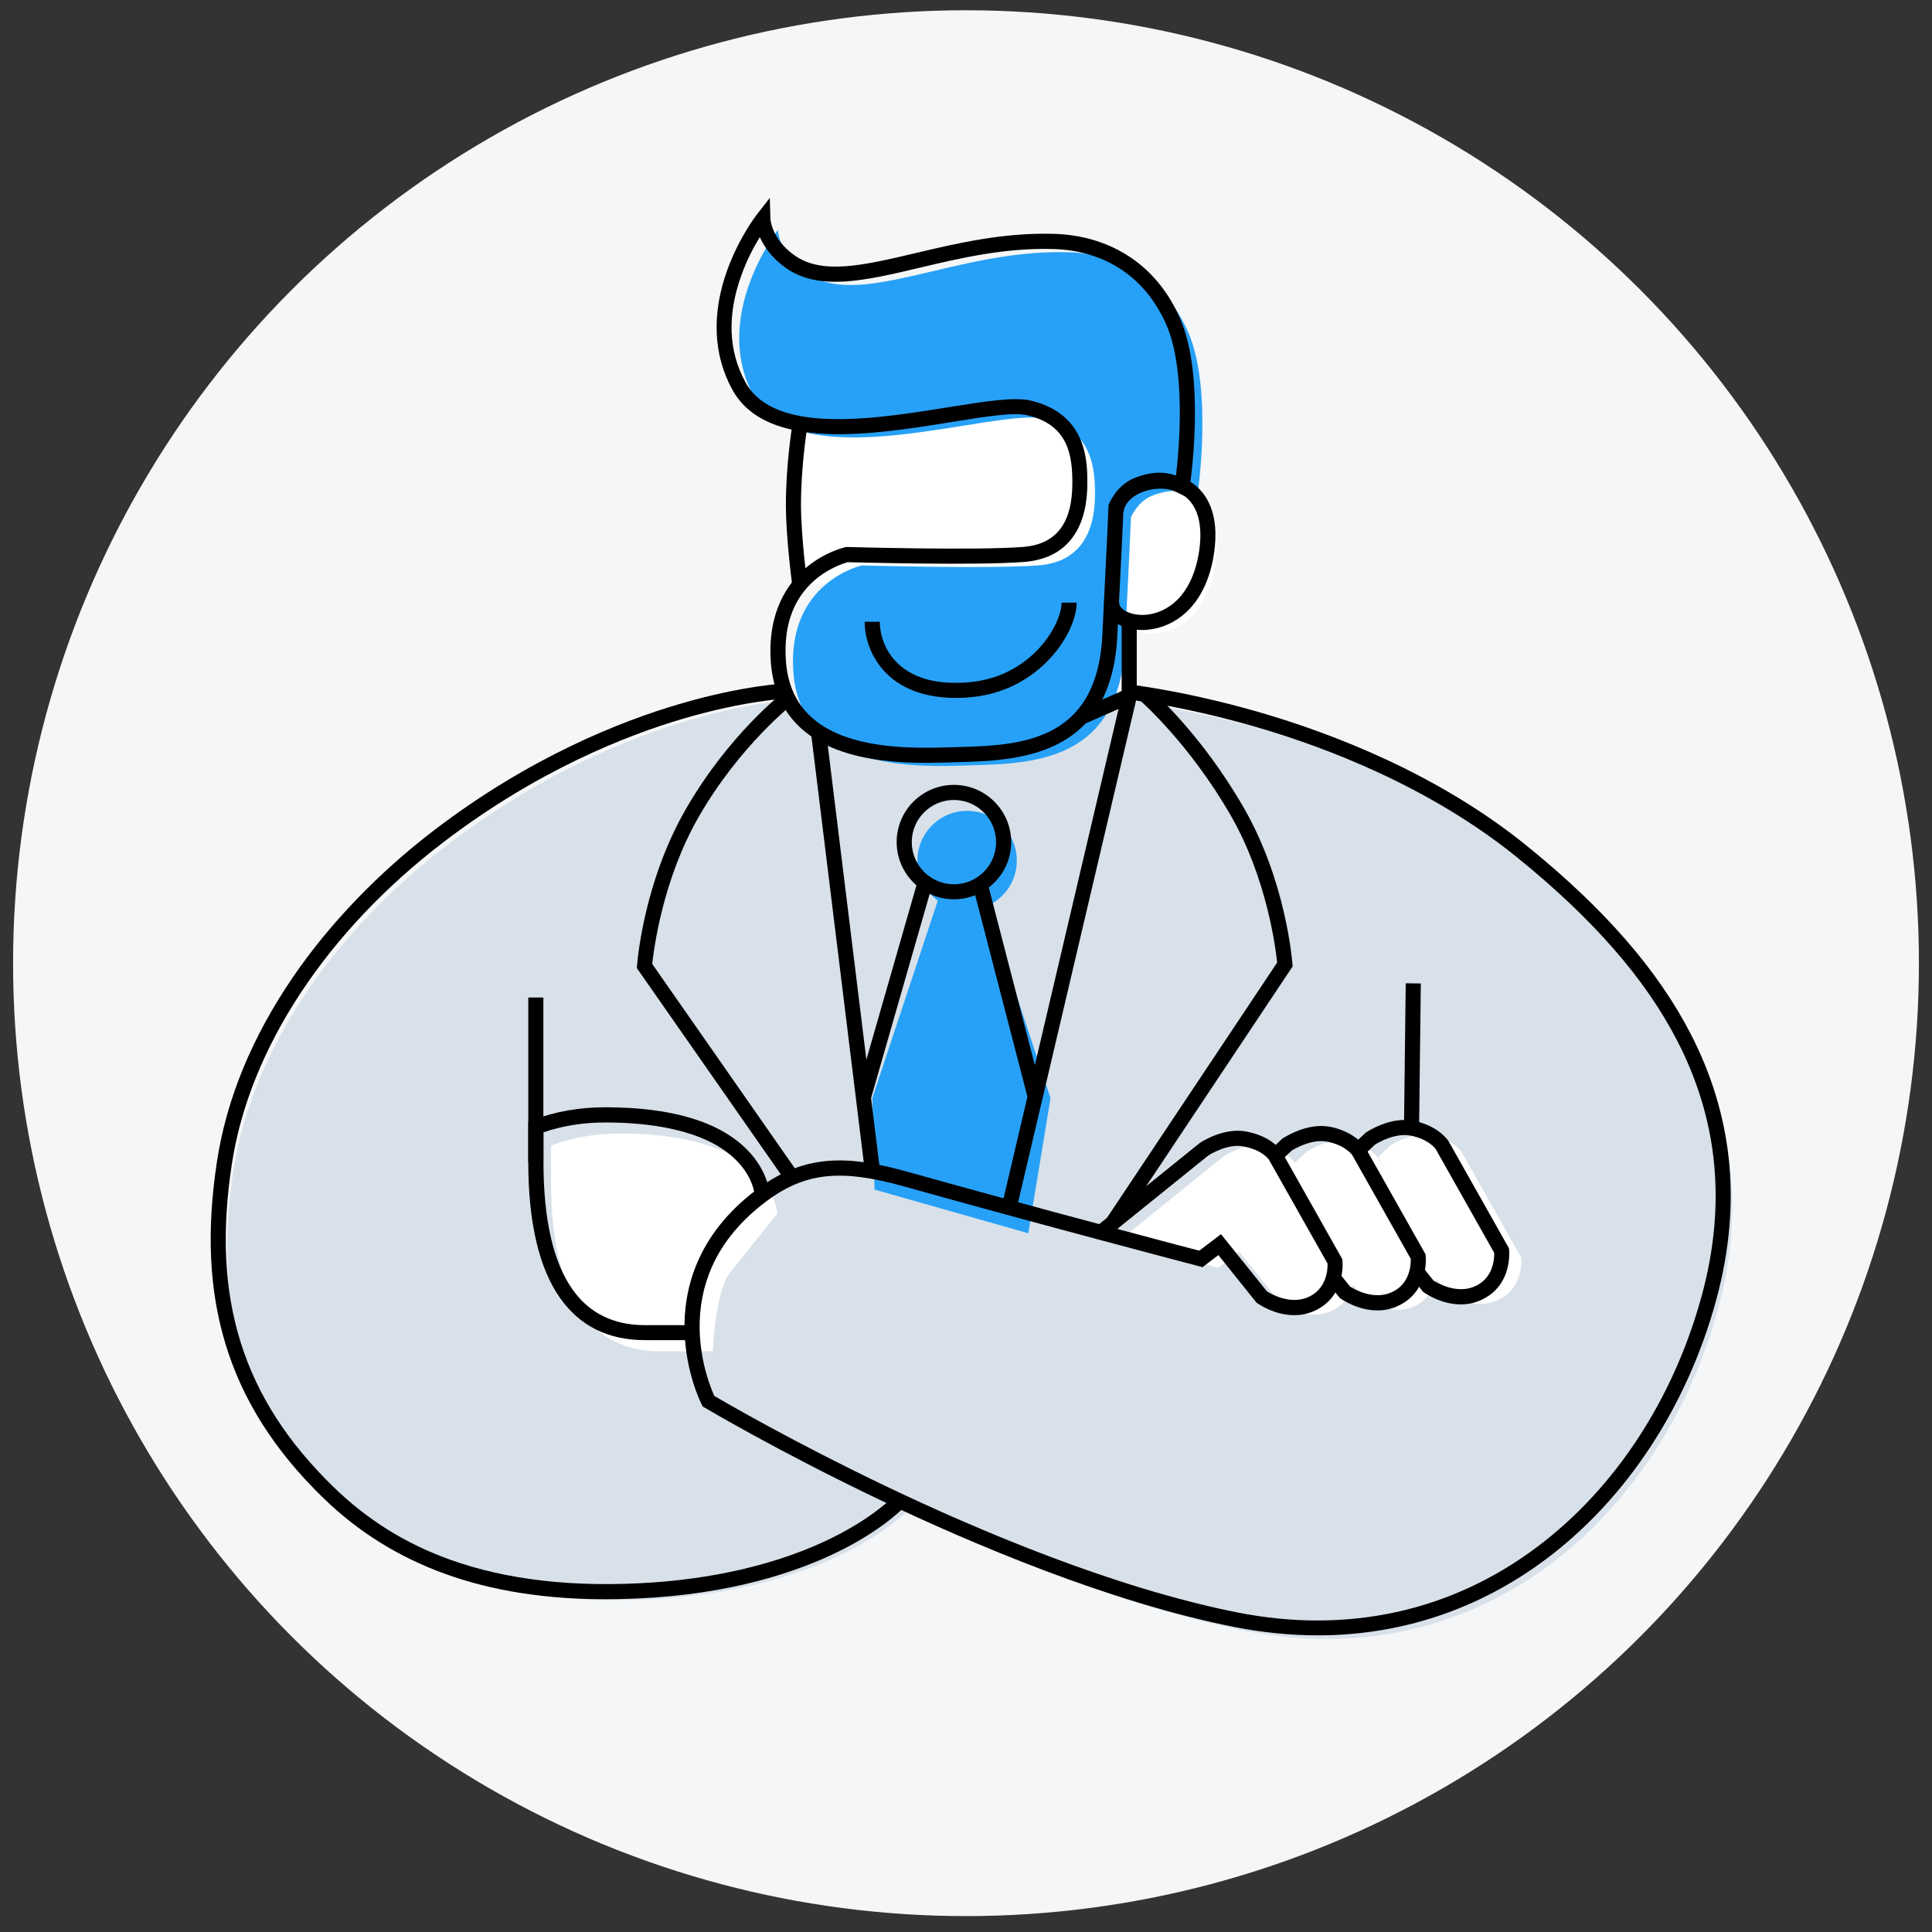 <?xml version="1.0" encoding="UTF-8"?> <svg xmlns="http://www.w3.org/2000/svg" xmlns:xlink="http://www.w3.org/1999/xlink" version="1.1" x="0px" y="0px" viewBox="0 0 1920 1920" style="enable-background:new 0 0 1920 1920;" xml:space="preserve"><rect x="0" y="0" width="1920" height="1920" fill="#333333" stroke="none"/> <style type="text/css"> .st0{display:none;} .st1{display:inline;} .st2{fill:#A3A3A3;} .st3{fill:#F4F6F7;} .st4{display:inline;fill:#27A1F6;} .st5{display:inline;fill:#D8E1E9;} .st6{display:inline;fill:#FFFFFF;} .st7{display:inline;fill:#26A2F2;} .st8{display:inline;fill:none;stroke:#000000;stroke-width:15;stroke-miterlimit:10;} .st9{display:inline;fill:none;stroke:#000000;stroke-width:15;stroke-linejoin:bevel;stroke-miterlimit:10;} .st10{display:inline;fill:#17A5FF;} .st11{fill:#D8E1E9;} .st12{fill:#FFFFFF;} .st13{fill:#27A1F7;} .st14{fill:#1EA3FF;} </style> <g id="Layer_1" class="st0"> <g class="st1"> <rect x="0.5" y="0.5" class="st2" width="1919" height="1919"></rect> <path d="M1919,1v1918H1V1H1919 M1920,0H0v1920h1920V0L1920,0z"></path> </g> <image style="display:inline;overflow:visible;opacity:0.32;" width="2048" height="2048" transform="matrix(0.938 0 0 0.938 0 0)"> </image> <image style="overflow:visible;opacity:0.31;" width="2048" height="2048" transform="matrix(0.938 0 0 0.938 0 0)"> </image> <image style="overflow:visible;opacity:0.34;" width="2048" height="2048" transform="matrix(0.938 0 0 0.938 0 0)"> </image> </g> <g id="Layer_6"> <g> <circle class="st3" cx="960" cy="957.2" r="947"></circle> </g> </g> <g id="Layer_4" class="st0"> <path class="st4" d="M395.8,914.1c0,0-140.7-159.5-15.9-298.9s301.5-118.7,301.5-118.7s27.2,40.6,42,44.6 c13.4,3.7,53.3-15.4,53.3-15.4s7.1-5.3,39.9,50.6c-25.6,63.1-9.1,118.3-187.8,176.8C547.6,779.7,395.8,914.1,395.8,914.1z"></path> <path class="st5" d="M1194.2,719c31.6,18.5,93.8,83.9,136.3,157.7s53.8,247.8,53.8,247.8s-0.6,63.5,16.8,60.2 c17.3-3.3,15.3-51,15.3-51l-5.2-176.1c0,0,14.2-35.2,136.6-44.1s129.9,62.4,129.9,62.4c0,90.5,0,249.2-19.5,335 c-26.7,117.4-116,209.2-214.5,209.2c-109.1,0-152.6-62.2-152.6-62.2s-146.7,121-223,142.8c-17.2,4.9-38.8,14.2-121.9,27.2 s-247.3,7.4-247.3,7.4s-31.6,35.2-135.4,35.2c-40.4,0-215.7-41.9-279.2-247.6c-59.8-193.4,12.4-367.3,87.6-485.5 C538,676,805.5,647.1,805.5,647.1s36.2-4.1,100.7-5.1C1069,639.4,1162.7,700.5,1194.2,719z"></path> <path class="st6" d="M565.1,1357.1c0,0-39.4,10.1-51.8-33c-12-41.6,29.1-51.8,29.1-51.8l69.8-20.3c0,0,53.3-12.7,64.7,26.3 c13.2,45.3-39.4,57.7-39.4,57.7L565.1,1357.1z"></path> <path class="st6" d="M593.4,1444.4c0,0-43.4,11.2-55.8-31.8c-12-41.6,33.3-53.1,33.3-53.1l77-22.4c0,0,60.4-17.6,71.8,21.4 c13.2,45.3-46.4,62.7-46.4,62.7L593.4,1444.4z"></path> <path class="st6" d="M634.8,1527.9c0,0-39.4,10.1-51.8-33c-12-41.6,29.1-51.8,29.1-51.8l69.8-20.3c0,0,56.9-16.4,68.3,22.6 c13.2,45.3-43,61.5-43,61.5L634.8,1527.9z"></path> <path class="st7" d="M706,422.1c0,0-57-90.5,2.6-169.9c36.2-48.2,99.1-76.1,152.9-78.7s73.2-0.1,73.2-0.1s101.1-0.9,142.9,54.6 c42.6,56.6,44.8,151.7,44.8,151.7s-43.9,4.7-66.1-9.3c-41.4-25.9-48.8-101.2-48.8-101.2s-4.9,64.8-91.4,121.1 c-82.4,53.6-150,43.7-150,43.7"></path> <polygon class="st6" points="663.3,1021.4 556.2,1043.2 615.3,1252.9 696.9,1258.4 "></polygon> <polyline class="st6" points="1062,963.9 1056.2,941.2 1002.2,952.3 "></polyline> <polyline class="st6" points="688.9,1514.1 753,1741.4 1226.2,1608.3 1213.2,1557.2 "></polyline> <path class="st6" d="M710.6,1502.1c0,0,7.5,26.8,44.3,88.3c27,45.2,74.6,87.3,74.6,87.3s79.6-5.3,229.1-62.6 c150.4-57.7,196.3-81.7,196.3-81.7s-71.5-54.8-121.5-215.6c-35.3-113.5-62.7-355.1-62.7-355.1l-75.5,14.7l-376.7,78.7 c0,0,14.7,149.4,35.4,253.2C671.1,1395.7,710.6,1502.1,710.6,1502.1z"></path> <path class="st6" d="M1566.2,785.7l47.3-148.4c0,0,12.4-43.9,54.5-33.2c40.5,10.3,29,52.8,29,52.8l-40.3,162.5l55.1-140.4 c0,0,11.6-33,42.3-25.2c36.8,9.2,23.3,51.4,23.3,51.4s-12.8,100.7-66.9,222.3c-40.2,90.4-87.9,104.8-181.5,104.8 c-91.9,0-142-82.6-175.4-204.6c-22.2-81,2-109.9,31.4-105.6"></path> <path class="st6" d="M1440.1,777.3c0,0-0.2,78.3,49.5,63.7c21.4-6.3,12.2-62.8-10.2-79.3c-5.5-4-11.8-5.7-18.6-3.6 c-22.8,7-35.6,74.8-79.8,30.8c-36.2-36.1,31.5-110.9,72.2-122.3c81.9-23,127,75,127,75s35.9,52.9,0,72.7"></path> <path class="st8" d="M833.9,474.9c0,25.5,32.8,80.7,98.7,86.6c75.7,6.7,96.9-39.8,96.9-67.6"></path> <path class="st9" d="M1083.1,369.2c0,0,10.2,38.2,10.2,114.1c0,81.4-71.8,123.4-153.5,123.4c-169.8,0-182-152.5-182-152.5"></path> <path class="st8" d="M776.5,517.1c5.6,28.3-74.3,53.7-101.5-33c-28.8-91.7,80-92.8,82.7-53.3"></path> <path class="st8" d="M695.8,411.6c0,0-57-90.5,2.6-169.9c36.2-48.2,99.1-76.1,152.9-78.7c53.8-2.6,73.2-0.1,73.2-0.1 s101.1-0.9,142.9,54.6c42.6,56.6,44.8,151.7,44.8,151.7s-43.9,4.7-66.1-9.3c-41.4-25.9-48.8-101.2-48.8-101.2s-4.9,64.8-91.4,121.1 c-82.4,53.6-150,43.7-150,43.7"></path> <polyline class="st9" points="811.3,562.2 950.3,927.3 1015.4,597.8 "></polyline> <polyline class="st8" points="897.7,789.2 734.6,840.7 816.7,576.3 "></polyline> <polyline class="st8" points="979.1,785.4 1142.2,831.4 1019.7,591.2 "></polyline> <path class="st8" d="M791,639.4c0,0-267.5,28.9-433.6,290.2c-75.2,118.2-147.4,292.1-87.6,485.5 c63.6,205.7,238.8,247.6,279.2,247.6c103.7,0,135.4-35.2,135.4-35.2"></path> <path class="st8" d="M373.1,905.7c0,0-140.7-159.5-15.9-298.9S675,484.1,675,484.1"></path> <path class="st8" d="M1046.9,650.5c0,0,169.5,46.1,242.3,167.8c77.1,128.7,80.9,251.8,80.9,323.9c0,44.1,31.9,35.5,31.9,0 c0-54.7-5.3-192.3-5.3-192.3"></path> <path class="st8" d="M1663.2,965.4c0,90.5,0,249.2-19.5,335c-26.7,117.4-116,209.2-214.5,209.2c-109.1,0-143.9-56.9-143.9-56.9"></path> <path class="st8" d="M1223.6,1025c0,0,48.8,147.8,35.9,202.4c-12.9,54.5-99,86.1-99,86.1"></path> <line class="st8" x1="1222.7" y1="1373.2" x2="1226.2" y2="1275.5"></line> <path class="st8" d="M1550.8,769.7l47.3-148.4c0,0,12.4-43.9,54.5-33.2c40.5,10.3,29,52.8,29,52.8l-40.3,162.5l55.1-140.4 c0,0,11.6-33,42.3-25.2c36.8,9.2,23.3,51.4,23.3,51.4s-12.8,100.7-66.9,222.3c-40.2,90.4-87.9,104.8-181.5,104.8 c-91.9,0-142-82.6-175.4-204.6c-22.2-81,2-109.9,31.4-105.6"></path> <path class="st8" d="M1564.8,725.5c0,0-45.1-98-127-75c-40.7,11.5-108.4,86.3-72.2,122.3c44.1,44,56.9-23.9,79.8-30.8 c34.6-10.6,55.4,75,28.8,82.9c-49.7,14.6-49.5-63.7-49.5-63.7"></path> <path class="st8" d="M550.8,1351.2c0,0-39.4,10.1-51.8-33c-12-41.6,29.1-51.8,29.1-51.8l69.8-20.3c0,0,53.3-12.7,64.7,26.3 c13.2,45.3-39.4,57.7-39.4,57.7L550.8,1351.2z"></path> <path class="st8" d="M579.1,1438.4c0,0-43.4,11.2-55.8-31.8c-12-41.6,33.3-53.1,33.3-53.1l77-22.4c0,0,60.4-17.6,71.8,21.4 c13.2,45.3-46.4,62.7-46.4,62.7L579.1,1438.4z"></path> <path class="st8" d="M620.5,1522c0,0-39.4,10.1-51.8-33c-12-41.6,29.1-51.8,29.1-51.8l69.8-20.3c0,0,56.9-16.4,68.3,22.6 c13.2,45.3-43,61.5-43,61.5L620.5,1522z"></path> <polygon class="st8" points="664.7,991.4 673.8,1094.3 1016.9,1025 979.1,927.3 "></polygon> <path class="st8" d="M997.3,967.1l75.5-14.7c0,0,27.4,241.5,62.7,355.1c50,160.8,121.5,215.6,121.5,215.6s-45.9,24-196.3,81.7 c-149.4,57.3-229.1,62.6-229.1,62.6s-47.6-42.1-74.6-87.3c-36.8-61.5-44.3-88.3-44.3-88.3"></path> <path class="st8" d="M669.1,1035.7l-68.6,15c0,0,2.9,59.3,11,105.7c10.7,61.7,20.8,89.2,20.8,89.2"></path> <polyline class="st8" points="669.1,1009.6 541,1035.7 600.2,1245.4 "></polyline> <path class="st8" d="M669.1,1009.6"></path> <path class="st8" d="M987,944.7"></path> <polyline class="st8" points="1046.9,956.3 1041.1,933.7 987,944.7 "></polyline> <path class="st8" d="M1046.9,956.3"></path> <path class="st8" d="M1198,1549.7"></path> <polyline class="st8" points="673.8,1506.5 737.9,1733.9 1211,1600.7 1198,1549.7 "></polyline> <path class="st8" d="M673.8,1506.5"></path> <path class="st8" d="M600.2,1245.4"></path> <path class="st10" d="M844,1461.1l112.4,101.7l112-281.3c0,0,6.3-29.3-20.1-38.4c-35.9-12.4-45.8,19.2-45.8,19.2L932.6,1461 l-48.9-49.5c0,0-21.7-21.7-40.3,4.6C822.9,1444.7,844,1461.1,844,1461.1z"></path> <line class="st8" x1="718.1" y1="1219.4" x2="936.7" y2="1177"></line> <path class="st8" d="M961.7,1140.6"></path> <path class="st8" d="M712.7,1197.6"></path> <path class="st8" d="M1016.9,1078.8"></path> <path class="st8" d="M702.1,1140.6"></path> <line class="st8" x1="707.3" y1="1156.2" x2="1019.1" y2="1095.6"></line> </g> <g id="Layer_8"> <g> <path class="st11" d="M794.2,703.2c0,0-53.7,41.1-96.2,115c-41.4,72-47.3,151.9-47.3,151.9L797.3,1180c0,0,16.1-11,37.9-10.6 s45.4,2.9,45.4,2.9L822,735.8L794.2,703.2z"></path> </g> <g> <path class="st11" d="M1147.8,700.2c0,0,49.4,42.5,91.9,116.4c41.4,72,47.3,151.9,47.3,151.9l-142.2,203.8l-41.9,53.3l-92.9-25.9 l121.1-505L1147.8,700.2z"></path> </g> <g> <path class="st11" d="M791.4,695.2c0,0-164.6,5.6-346.1,144c-106.2,81-193.7,196.8-213.3,324.3c-20.2,131.1,7.4,234.8,103,327.9 c57,55.5,150.4,109.2,323.7,97.1c175.3-12.3,244.4-88.5,244.4-88.5"></path> </g> <g> <path class="st11" d="M1206.4,1263.1c0,0-165.8-43.5-296.1-80c-60.5-17-100.4-17-144,15.5c-114.3,85.2-53.1,204.9-53.1,204.9 s284.8,169.7,523.9,217.1s415.1-118,470.2-319.5c55-201.1-58.3-340.7-185.9-443.9c-168.8-136.6-397.2-159.3-397.2-159.3 l-311.4-3.1l9.2,530.9"></path> </g> <g> <rect x="791.7" y="389.3" class="st12" width="301" height="191.6"></rect> </g> <g> <path class="st12" d="M1113.7,608.6c-3.5,28.6,80.9,41.2,94.2-48.8c14-95.1-88.7-78.9-90-39.7"></path> </g> <g> <polygon class="st13" points="955.5,824.1 866.9,1091.3 869.1,1182.2 1021.9,1225.6 1044,1091.3 "></polygon> </g> <g> <path class="st13" d="M773.1,228.5c0,0-67.4,86.2-23.8,165.7c45.5,83.1,240.5,10.9,287.9,21.9c47.4,10.9,51,47.4,51,74.7 c0,27.3-7.3,67.4-56.5,71.1c-49.2,3.6-175.2,0-175.2,0s-74.4,16.3-68.1,105.9c6.3,89.7,102.2,95.2,164.7,93.1 s158.7,2.8,164.7-118.9c6.1-121.6,6.1-127.9,6.1-127.9s6.5-15.3,20-21c21.5-9.1,35.2-4.5,45.9,1c0,0,16.4-107.3-9.4-164.9 c-24.3-54.2-70.2-77.1-118.2-78.5c-113.8-3.5-208.9,58.8-262.8,19.5C773.7,251.5,773.1,228.5,773.1,228.5z"></path> </g> <g> <circle class="st13" cx="961.1" cy="855.2" r="49.4"></circle> </g> <g> <path class="st12" d="M1113.7,1231.8l102.1-82.4c0,0,20.9-14.3,40.9-10.4c22.9,4.4,30.2,16.6,30.2,16.6l59.3,105 c0,0,3.1,29.1-21.8,41.6s-51-6.2-51-6.2l-41.8-52l-21,16"></path> </g> <g> <path class="st12" d="M1286.9,1155.6l11.6-11c0,0,20.9-14.2,40.9-10.4c21.9,4.1,30.2,16.6,30.2,16.6l59.3,105 c0,0,3.1,29.1-21.8,41.6s-51-6.2-51-6.2l-11.5-14.3"></path> </g> <g> <path class="st12" d="M1369.8,1149.6l11.6-11c0,0,20.9-14.2,40.9-10.4c21.9,4.1,30.2,16.6,30.2,16.6l59.3,105 c0,0,3.1,29.1-21.8,41.6c-25,12.5-51-6.2-51-6.2l-11.5-14.3"></path> </g> <g> <path class="st12" d="M723.5,1267.2c-13.8,25.7-15.1,75.7-15.1,75.7h-52.7c-63.3,0-108.1-46.3-108.1-169.5l0-34.9 c19.9-7.5,42.8-12,68.9-12c153.4,0,155.9,79.6,155.9,79.6L723.5,1267.2z"></path> </g> </g> <g id="Layer_7"> <g> <path d="M919.8,758.1c-26.7,0-59.5-2.3-87.7-13c-40.9-15.5-63.1-44.9-66.1-87.5c-3.4-49.4,16.8-77.8,34.3-92.8 c19-16.3,38.9-20.8,39.7-21l0.9-0.2l0.9,0c1.3,0,126.2,3.6,174.4,0c33.3-2.5,49.5-23.3,49.5-63.6c0-12.9-0.8-27.7-7-40.2 c-6.9-14-19.4-22.9-38.2-27.2c-13.3-3.1-42.1,1.5-75.4,6.9C867.7,432,761.6,449,727.7,387.1c-18.9-34.5-20.6-75.6-4.9-118.9 c11.7-32.2,28.7-54.2,29.4-55.1l12.8-16.4l0.6,20.7c0.1,1,1.3,19.9,23.3,35.9c27.7,20.2,68.9,10.5,121.1-1.8 c40.9-9.7,87.2-20.6,137.5-19.1c26.7,0.8,50.9,7.8,71.7,20.6c23.1,14.3,41,35.3,53.1,62.4c26.4,58.9,10.6,164.6,10,169.1 l-1.6,10.3l-9.3-4.7c-9.1-4.6-20.3-8.9-39.5-0.7c-8.5,3.6-13.8,12.7-15.4,15.9c-0.2,5.7-1.2,29.6-6.1,126.5 c-6.1,121.6-99.3,124.1-160.9,125.7c-3.8,0.1-7.5,0.2-11.1,0.3C932.7,757.9,926.4,758.1,919.8,758.1z M842.4,558.7 c-3.6,1-18.6,5.6-32.8,17.9c-21.4,18.6-31,45.5-28.6,80c5.7,81.7,92.3,88.3,157,86.2c3.6-0.1,7.3-0.2,11.2-0.3 c62.8-1.6,141-3.7,146.3-111.4c5.9-117.9,6.1-127.3,6.1-127.7l0-1.5l0.6-1.4c0.3-0.7,7.9-18.1,23.9-24.9c18.2-7.7,31.8-6.7,42.6-3 c3.2-27.3,10.1-106-10.1-151c-20.7-46.2-60.4-72.6-111.6-74.1c-48.3-1.5-93.6,9.2-133.6,18.7c-53.7,12.7-100.1,23.7-133.4-0.6 c-13.6-9.9-20.9-21-24.9-30c-5.6,9.1-12.8,22.4-18.4,38.2c-14.2,39.5-12.8,75.2,4.1,106.1c28.8,52.6,128.8,36.5,201.8,24.8 c36.3-5.8,65-10.4,81.2-6.7c56.8,13.1,56.8,61.4,56.8,82c0,19.5-3.6,35.7-10.8,48.1c-10.5,18.4-28.2,28.6-52.6,30.4 C970.1,562.1,855.4,559,842.4,558.7z"></path> </g> <g> <path d="M1135.1,626.1c-2.6,0-5.1-0.2-7.6-0.5c-19.2-2.6-31.8-14.8-30.1-29.1l14.9,1.8c-0.7,5.6,6.7,11,17.2,12.4 c12.3,1.7,25.3-2.2,35.9-10.5c13.7-10.9,22.8-29.1,26.3-52.6c3.8-26-1.3-44.9-14.7-54.8c-13.7-10-32.9-8.3-44.9-2.4 c-9.4,4.6-15.2,11.6-15.5,18.9l-15-0.5c0.4-12.9,9.4-24.8,23.9-31.9c16.5-8,41.6-10,60.3,3.8c12.7,9.3,26.6,28.9,20.7,69.1 c-2.8,19.1-10.6,45.4-31.8,62.2C1163.1,621.1,1149,626.1,1135.1,626.1z"></path> </g> <g> <path d="M950,693.6c-21.9,0-47.6-4.7-66.9-22.3c-14.9-13.6-23.8-33.6-23.8-53.4h15c0,5.9,1.4,26.3,18.9,42.3 c15.8,14.5,39.3,20.4,69.9,17.8c34.3-3,56.6-19.9,69.3-33.5c15.6-16.8,22.6-35.4,22.6-45.6h15c0,29.6-36.3,87.9-105.6,94 C960,693.4,955.1,693.6,950,693.6z"></path> </g> <g> <path d="M787.4,581.9c-0.3-1.9-6.3-47-6.4-79.7c-0.1-39.5,6.1-78.3,6.4-79.9l14.8,2.4c-0.1,0.4-6.3,39.3-6.2,77.5 c0.1,31.6,6.2,77.2,6.2,77.7L787.4,581.9z"></path> </g> <g> <path d="M1309.5,1625.2c-27.1,0-54.8-2.8-82.9-8.3c-124.2-24.7-260.7-82.6-353.4-126.9c-100.2-47.9-172.2-90.7-172.9-91.1 l-1.9-1.1l-1-1.9c-0.7-1.3-16.1-31.9-17.1-73.7c-1-38.8,10.8-94.7,72.5-140.6c48.1-35.8,91.6-33.3,150.5-16.7 c128.7,36.1,294.3,79.6,296,80l-3.8,14.5c-1.7-0.4-167.3-43.9-296.2-80.1c-32.1-9-55.4-12.2-75.7-10.5 c-21.9,1.8-41.5,9.7-61.8,24.9c-25,18.7-43.3,40.5-54.2,65c-8.7,19.5-12.8,40.8-12.3,63.2c0.8,32.8,11.4,58.4,14.6,65.4 c12.1,7.1,79.4,46.1,169.9,89.4c91.8,43.9,227,101.3,349.7,125.7c109.4,21.7,212.5-0.8,298.1-65.1 c77.3-58,135.3-146.5,163.4-249.1c12.9-47,16.9-93.1,11.9-136.9c-4.5-39.7-16.5-78.9-35.8-116.4 c-31.7-61.9-83.9-121.7-159.5-182.9c-86.2-69.7-188.4-108.9-259-129.4c-76.7-22.4-133.7-28.2-134.3-28.3l1.5-14.9 c0.6,0.1,58.7,6,136.7,28.7c72,21,176.4,60.9,264.6,132.3c77.3,62.5,130.7,123.9,163.4,187.7c20.1,39.1,32.6,80,37.3,121.5 c5.2,45.7,1,93.6-12.3,142.5c-29,105.8-88.9,197.2-168.9,257.2C1469.6,1599.5,1392.2,1625.2,1309.5,1625.2z"></path> </g> <g> <path d="M601.5,1589.3c-118.9,0-211-33.2-280.6-101c-48.3-47-80-97.1-96.9-153c-16.2-53.4-18.9-112.8-8.3-181.5 c9.5-62,34.9-123.4,75.4-182.7c36.5-53.4,85.2-104,140.8-146.4c94.6-72.2,184.7-107.9,243.5-125.1c64-18.8,105.1-20.4,106.8-20.4 l0.5,15l-0.3-7.5l0.3,7.5c-0.4,0-41.4,1.7-103.7,20c-57.5,16.9-145.5,51.9-238,122.5c-116.1,88.6-192.9,205-210.5,319.5 c-20.7,134.2,10.4,233.4,100.8,321.4c33.5,32.6,71.2,56.2,115.5,72.2c56.8,20.5,124.9,28.2,202.4,22.8 c49-3.4,120.7-14.5,184.1-47.6c37.9-19.8,55.1-38.3,55.3-38.5l11.1,10.1c-0.7,0.8-18.6,20.3-58.5,41.3 c-36.4,19.1-99.1,43.3-190.9,49.7C633.6,1588.7,617.3,1589.3,601.5,1589.3z"></path> </g> <g> <path d="M693.3,1331.8h-52.7c-36.1,0-64.3-14-83.9-41.7c-21-29.7-31.7-75.2-31.7-135.3v-40.1l4.9-1.8c22-8.3,46.1-12.5,71.6-12.5 c65.7,0,113.1,14.1,140.8,42c21.6,21.8,22.6,43.9,22.6,44.9l-15,0.5c0-0.7-1-18-19.1-35.6c-31.1-30.4-87.5-36.7-129.3-36.7 c-21.8,0-42.5,3.3-61.4,9.8v29.6c0,56.9,9.7,99.5,28.9,126.6c16.6,23.5,40.7,35.4,71.7,35.4h52.7V1331.8z"></path> </g> <g> <rect x="525" y="991.3" width="15" height="163.5"></rect> </g> <g> <path d="M1286.2,1307c-19.9,0-35.9-11.3-36.8-12l-0.8-0.6l-37.8-47.1l-15.1,11.5l-9.1-11.9l26.8-20.4l45.6,56.8 c4.1,2.6,24.1,14.3,42.5,5.1c17.3-8.6,18-27.5,17.8-32.7l-58.3-103.3c-0.7-1-7-9.6-25.2-13.1c-15.7-3-33,7.7-35.1,9.1l-101.9,82.2 l-9.4-11.7l102.4-82.6l0.2-0.2c1-0.7,23.7-16,46.6-11.6c25.5,4.9,34.3,18.6,35.2,20.2l0.1,0.1l60,106.4l0.2,1.5 c0.2,1.4,3.3,34.5-25.9,49.1C1300.6,1305.6,1293.2,1307,1286.2,1307z"></path> </g> <g> <path d="M1368.9,1302.3c-19.9,0-35.9-11.3-36.8-12l-0.8-0.6l-12.1-15.1l11.7-9.4l10.8,13.4c4.1,2.6,24.1,14.3,42.5,5.1 c17.3-8.6,18-27.4,17.8-32.7l-58.2-103.2c-0.9-1.2-8-10.1-25.2-13.3c-15.2-2.8-31.9,7.1-34.9,8.9l-11.1,10.5l-10.3-10.9l12-11.4 l0.5-0.3c1-0.6,23.7-15.8,46.5-11.6c10.1,1.9,19.2,5.8,26.4,11.3c5.7,4.3,8.3,8.2,8.6,8.6l0.3,0.4l60,106.4l0.2,1.5 c0.2,1.4,3.3,34.5-25.9,49.1C1383.3,1300.9,1375.9,1302.3,1368.9,1302.3z"></path> </g> <g> <path d="M1451.8,1296.3c-19.9,0-35.9-11.3-36.8-12l-0.8-0.6l-12.1-15.1l11.7-9.4l10.8,13.4c4.1,2.6,24.1,14.3,42.5,5.1 c17.3-8.6,18-27.4,17.8-32.7l-58.2-103.2c-0.9-1.2-8-10.1-25.2-13.3c-15.3-2.8-31.9,7.1-34.9,8.9l-11.1,10.5l-10.3-10.9l12-11.4 l0.5-0.3c1-0.6,23.7-15.8,46.5-11.6c10.1,1.9,19.2,5.8,26.4,11.3c5.7,4.3,8.3,8.2,8.6,8.6l0.3,0.4l60,106.4l0.2,1.5 c0.2,1.4,3.3,34.5-25.9,49.1C1466.2,1294.9,1458.8,1296.3,1451.8,1296.3z"></path> </g> <g> <rect x="1331.7" y="1041.8" transform="matrix(1.197987e-02 -1 1 1.197987e-02 337.515 2440.209)" width="143.8" height="15"></rect> </g> <g> <rect x="832.5" y="725.7" transform="matrix(0.993 -0.122 0.122 0.993 -109.192 109.656)" width="15" height="439.8"></rect> </g> <g> <path d="M781,1174.3L632.9,962.1l0.2-2.7c0.2-3.3,6.5-82.4,48.3-155c42.7-74.3,95.9-115.5,98.1-117.2l9.1,11.9l-4.6-6l4.6,6 c-0.5,0.4-53.1,41.2-94.3,112.8c-35.9,62.5-44.6,131.9-46.1,146.1l145,207.8L781,1174.3z"></path> </g> <g> <path d="M1111.9,1219.6l-12.5-8.3l169.8-254.7c-1.4-13.9-10.1-83.6-46.1-146.2c-41.3-71.8-89.8-114-90.3-114.5l9.8-11.4 c2.1,1.8,50.9,44.2,93.5,118.3c41.8,72.7,48,151.7,48.3,155l0.2,2.6L1111.9,1219.6z"></path> </g> <g> <path d="M948,893.7c-31.4,0-56.9-25.5-56.9-56.9S916.6,780,948,780c31.4,0,56.9,25.5,56.9,56.9S979.3,893.7,948,893.7z M948,795 c-23.1,0-41.9,18.8-41.9,41.9s18.8,41.9,41.9,41.9s41.9-18.8,41.9-41.9S971.1,795,948,795z"></path> </g> <g> <rect x="777.1" y="976.1" transform="matrix(0.276 -0.961 0.961 0.276 -301.888 1566.596)" width="222.9" height="15"></rect> </g> <g> <rect x="993.6" y="875.5" transform="matrix(0.968 -0.251 0.251 0.968 -214.841 282.271)" width="15" height="218.8"></rect> </g> <g> <polygon points="1009,1206.7 994.4,1203.3 1114.7,691.4 1114.7,618.5 1129.7,618.5 1129.7,693.2 1129.5,694 "></polygon> </g> <g> <rect x="1071.1" y="695.5" transform="matrix(0.915 -0.403 0.403 0.915 -190.18 501.658)" width="53.3" height="15"></rect> </g> </g> <g id="Layer_10" class="st0"> <g class="st1"> <path class="st14" d="M755.3,662.2c33.2-48.4,124-44.7,232.4-41.7c108.4,3,156.1,43.7,168.4,68.3c9.9,20,10.5,28.7,10.5,28.7 s68.1,15.9,156.3,81.6s125.2,102.6,172.4,158s98,117,129.3,184.7c36,78,56,175.6,51.9,233c-4.1,57.5-68.3,142.5-68.3,142.5 l-875.3-2.3c0,0-24.1,27.6-68,53.4c-33.1,19.5-132.6,55.7-227.4,28.8S267.2,1482,267.2,1342.4s85.8-326.6,185.7-436.7 S724.4,720,731.4,717.5C731.4,717.5,730.6,698.2,755.3,662.2z"></path> </g> <g class="st1"> <g> <path class="st14" d="M755.3,662.2c33.2-48.4,124-44.7,232.4-41.7c108.4,3,156.1,43.7,168.4,68.3c9.9,20,10.5,28.7,10.5,28.7 s68.1,15.9,156.3,81.6s125.2,102.6,172.4,158s98,117,129.3,184.7c36,78,56,175.6,51.9,233c-4.1,57.5-68.3,142.5-68.3,142.5 l-875.3-2.3c0,0-24.1,27.6-68,53.4c-33.1,19.5-132.6,55.7-227.4,28.8S267.2,1482,267.2,1342.4s85.8-326.6,185.7-436.7 S724.4,720,731.4,717.5C731.4,717.5,730.6,698.2,755.3,662.2z"></path> </g> <g> <path class="st11" d="M823.9,1488l-76.5,19.2c0,0-37.2,35.9-89.1,64.9c-68.4,38.2-135,40-180.7,34.7 c-57.2-6.6-113.1-40.7-141.9-67.4c-20-18.6-54-94.8-54-94.8l85.9,85.9L515,1383.2L663.8,1532l148.8-148.8l67.6,67.6"></path> </g> <g> <path class="st11" d="M1617.7,1127.2l-166.5-164.8l-160.8,160.8l-160.1-160.1l-158.7,158.7L812.5,962.7l-148.8,148.8L515,962.7 l-147.3,147.3l-29.9-29.9c0,0-17.5,35.1-31.5,73.4c-18.5,50.6-23.7,75.8-23.7,75.8l85.1,85.1L515,1167.1l148.8,148.8l148.8-148.8 l159.1,159.1l158.7-158.7l160.1,160.1l160.8-160.8l163.1,163.1l53.6-53.6c0,0-10.1-45.2-19.5-72.7 C1637,1170.1,1617.7,1127.2,1617.7,1127.2z"></path> </g> <g> <path class="st11" d="M1094.2,632.7L960,613.4c0,0-109.3-5.1-143.6,5.5c-78.4,24.3-86.1,99-86.1,99s-29.1,10.9-63.6,29.5 c-31.9,17.2-78.6,47.8-78.6,47.8l75.7,75.7l148.8-148.8l159.1,159.1l158.7-158.7l160.1,160.1l67.8-67.8l-114.4-72.9l-89.5-36.9 c0,0-5.3-24.2-15.7-37.9C1128.3,653.3,1094.2,632.7,1094.2,632.7z"></path> </g> </g> <g class="st1"> <path class="st12" d="M1071.8,1492.1l112.3-378.9c4.5-15,18.3-25.4,34-25.4h444.5c23.5,0,40.5,22.4,34.1,45l-107.9,384.6H735.9 l10-42c3.8-15.9,18.1-27.2,34.5-27.2h304.4"></path> </g> <g class="st1"> <path class="st14" d="M1460.6,1298.4c-7.7,43.7-38.3,84.3-67.1,83.9c-28.7-0.3-38.1-41-23.4-84.4c12.7-37.4,39.7-64.3,61.8-64.3 C1454,1233.7,1467.2,1260.7,1460.6,1298.4z"></path> </g> <g class="st1"> <path class="st12" d="M1430.2,1304.5c-2.8,15.9-14,30.8-24.5,30.6c-10.5-0.1-13.9-15-8.5-30.8c4.6-13.7,14.5-23.5,22.5-23.5 C1427.8,1280.9,1432.6,1290.8,1430.2,1304.5z"></path> </g> <g class="st1"> <path class="st12" d="M680.4,1378l63.9,33.8c0,0,26.6,17.8,51.1,4.5c24.5-13.3,20.4-42.3,20.4-42.3L753,1271.1 c0,0-7.7-12-30.7-15.6c-20.2-3.2-40.6,11.8-40.6,11.8l-99.3,85.9c0,0-53.1,42.1-7.2,99.8c38.7,48.6,83.8,17.4,83.8,17.4l82.7-59.7 "></path> </g> <g class="st1"> <path class="st12" d="M722.3,1255.5l32.2-30.6c0,0,20.4-14.9,40.6-11.8c22,3.3,30.7,15.6,30.7,15.6l62.8,102.9 c0,0,4.1,29-20.4,42.3c-24.5,13.3-51.1-4.5-51.1-4.5l-12-13.9"></path> </g> <g class="st1"> <path class="st12" d="M804.7,1212.7l22.7-28.5c0,0,20.4-14.9,40.6-11.8c22,3.3,30.7,15.6,30.7,15.6l62.8,102.9 c0,0,4.1,29-20.4,42.3s-51.1-4.5-51.1-4.5l-12-13.9"></path> </g> <g class="st1"> <path class="st12" d="M907.6,1199.7l24.4-20.3c0,0,29.2-23,54.4,12c21.9,30.4-6.2,53.3-6.2,53.3l-30.3,24"></path> </g> <g class="st1"> <path class="st12" d="M793.5,505.4c-34.9-34.8-107-49.2-92.2,45.7c14,89.8,96.8,76.6,95.5,47.8c10.8,53.9,52.1,152,186.8,148.4 c134.7-3.6,159.8-102.4,165.2-140.1c5.4-37.7,0-104.2,0-104.2s-6.2-112.6-161.8-105.3S793.5,505.4,793.5,505.4z"></path> </g> <g class="st1"> <path class="st11" d="M808.4,516.5c0,0,34.2-18,53.6-36.4c17.5-16.7,39.5-60.7,39.5-60.7s17.1,70.3,50.3,54.7 c13.2-6.2,0.5-26.4,0.5-26.4s54,63.4,110.8,32.4c36.4-19.9,45-68.6,45-68.6s-21.5,69,31.5,87.6c49.4,17.3,106-6.9,133.4-46.7 c41.2-59.7,8.5-124.9-34.1-150.7s-199.2-19.4-162.1,14.2c17.6,15.9,119.4-59.7,43.5-72.3c-57.1-9.5-118,34.9-118,34.9 s-104.9-81-194.1-11.9c-79.3,61.5-86.7,114.7-72,163.5C751,479,808.4,516.5,808.4,516.5z"></path> </g> </g> <g id="Layer_9" class="st0"> <g class="st1"> <path d="M976.8,683.8c-4.6,0-9.5-0.2-14.7-0.7c-69.3-6.1-105.6-64.5-105.6-94h15c0,10.2,7.1,28.8,22.6,45.6 c12.6,13.6,34.9,30.5,69.3,33.5c30.6,2.7,54.1-3.3,69.9-17.8c17.5-16.1,18.9-36.5,18.9-42.3h15c0,19.8-8.9,39.8-23.8,53.4 C1031.9,672.1,1011.3,683.8,976.8,683.8z"></path> </g> <g class="st1"> <path d="M964.3,742.4c-57.8,0-104.3-18.5-138.2-55.2c-24.6-26.5-37.5-57.7-44.2-80.8c-5.9,4.6-13.9,7.7-23.3,8.7 c-2,0.2-4,0.3-6.1,0.3c-30.3,0-62.5-22.7-70.8-75.7c-7.7-49.7,7.9-68.9,22.3-76.3c25.1-12.8,61.3,2.9,82.6,24.1l-10.6,10.6 c-17.4-17.4-47.3-30.4-65.2-21.3c-14.4,7.3-19.4,28.3-14.3,60.6c3.6,23,12.4,40.9,25.5,51.7c10.1,8.3,22.8,12.4,35,11.1 c11.6-1.2,20.4-7.1,20.1-13.5l14.8-1.8c4.1,20.7,15.5,60.2,45.1,92.1c30.9,33.4,73.7,50.3,127.2,50.4c2.3,0,4.6,0,6.9-0.1 c55.6-1.5,97.8-19.8,125.4-54.4c21.4-26.8,29.5-57.9,32.6-79.2c5.2-36.5,0-101.8-0.1-102.5l15-1.2c0.2,2.7,5.4,67.7-0.1,105.8 c-3.3,23.2-12.2,57-35.7,86.4c-30.5,38.2-76.5,58.5-136.8,60.1C969.2,742.4,966.7,742.4,964.3,742.4z"></path> </g> <g class="st1"> <path d="M799.8,510.6l-7.6-0.4c-2.4-1.6-59.8-39.6-75.1-90.5c-8.8-29.3-8.5-56.1,0.9-81.7c11.3-30.7,35.4-60.1,73.7-89.9 c38.5-29.8,85.9-37.2,137.3-21.2c29.6,9.2,52.3,23.5,61.5,29.9c15.6-10.3,68-41.6,119.1-33.1c20.2,3.3,31.6,11.4,33.7,23.9 c1,5.6-0.2,11.8-3.4,18.2c31.5,0.2,70.8,4.8,90.9,16.9c26.9,16.3,47.7,45.6,54.3,76.6c6.3,29.4,0.1,58.7-17.9,84.8 c-14.6,21.2-36.7,38.1-62.1,47.5c-26.8,10-55.2,10.7-80.1,2c-22.2-7.8-35.8-24.6-39.7-48.8c-7.3,11.1-17.2,22-30.7,29.3 c-25.6,14-54.7,12.4-84.1-4.7c-6.8-4-12.9-8.3-18.1-12.5c0,0.2-0.1,0.3-0.1,0.5c-1.4,4.9-4.7,8.6-9.5,10.9 c-8.2,3.9-16.7,3.9-24.6,0.2c-15.1-7.2-25.1-27.4-30.7-42.4c-8.2,14.8-21.1,36-32.6,46.9C835.2,491.9,801.2,509.9,799.8,510.6z M877.2,233.6c-28,0-53.6,8.8-76.3,26.4c-83.5,64.7-81,117.1-69.4,155.4c11.6,38.8,52.8,70.7,65.3,79.7c9.4-5.2,33.4-19.2,47.9-33 c16.4-15.6,37.8-58.2,38-58.7l14,1.6c2.8,11.5,13.4,42.9,28.1,49.9c3.8,1.8,7.5,1.7,11.7-0.2c1.1-0.5,1.3-1,1.5-1.5 c1-3.4-1.9-10.5-4.1-14.2l12.1-8.8c0.1,0.1,13.2,15.2,32.5,26.4c24.8,14.3,48,15.7,69,4.3c24.5-13.4,35.3-41.8,39.3-55.6 c1-5.1,2-8.4,2.1-8.7l14.5,3.5c-0.1,0.5-0.7,3.8-2.1,8.8c-1.3,6.5-2.6,16.3-1.9,26.6c1.5,22.5,11.8,37.2,30.6,43.8 c21.5,7.6,46.4,6.9,69.8-1.9c22.5-8.4,42.1-23.3,55-42c15.6-22.6,21-47.9,15.6-73.2c-5.8-27-23.9-52.6-47.4-66.9 c-17.8-10.8-58.1-15.6-93.8-14.7c-8,8.7-19,17.2-30.2,23.4c-10.3,5.7-29.1,13.8-39.2,4.7c-4.1-3.7-6.6-7.5-7.7-11.5 c-1.2-4.6-0.2-9,2.7-12.9c4.9-6.5,15.3-11.3,32-14.5c10.2-2,22.2-3.3,35.2-3.9c4.9-6.4,7.4-12.3,6.4-16.5 c-1.2-5.1-8.8-9.1-21.3-11.2c-53.3-8.8-111.7,33.1-112.3,33.6l-9-0.1c-0.3-0.2-25.9-19.8-61.7-30.8 C907.8,236.1,892.1,233.6,877.2,233.6z M1066.6,293.7c0.1,0.3,0.5,1.6,3.2,4c2.6,1.6,16.5-1.8,33.5-14c0.6-0.4,1.2-0.9,1.8-1.4 c-11.7,1.3-21.9,3.3-29.4,6C1069.2,290.8,1067,293,1066.6,293.7z"></path> </g> <g class="st1"> <path d="M943.2,882.5c-80.4,0-150-24.3-190.9-66.6c-25.7-26.6-38.6-59.2-37.4-94.2c1.7-48.9,22.6-75.9,39.9-89.9 c18.9-15.3,37.4-18.9,38.1-19l2.7,14.8l-1.4-7.4l1.4,7.4c-0.2,0-16.1,3.2-32,16.4c-21.2,17.6-32.6,43.9-33.8,78.3 c-1.1,30.9,10.4,59.7,33.2,83.2c38.1,39.4,103.7,62.1,180.1,62.1c61.8,0,113.8-12.3,150.5-35.6c33.5-21.3,52.8-50.7,55.8-85 c2.4-27.9-3-52.8-16.1-74.1c-9.8-16-20.5-23.9-20.6-23.9l8.7-12.2c2,1.4,49.5,36.3,42.9,111.5c-3.4,39.1-25.1,72.4-62.7,96.3 C1062.7,869.3,1007.8,882.5,943.2,882.5z"></path> </g> <g class="st1"> <path d="M500.6,1601.9c-26.1,0-51.1-3.3-74.2-9.8c-50.7-14.4-93.8-44.8-124.8-88c-33.4-46.6-51-106.8-51-174.1 c0-66.9,19.9-149.4,56-232.4c34.7-79.6,81.4-154,131.6-209.4c52.5-57.9,124.6-105.9,175.9-135.9c56.4-33.1,101.6-52.9,105.7-54.4 l5.1,14.1c-4,1.5-48.1,20.9-103.3,53.3c-50.3,29.5-121,76.5-172.2,133c-49.1,54.2-95,127.1-129,205.3 c-35.3,81.1-54.8,161.5-54.8,226.4c0,64.1,16.7,121.3,48.2,165.3c29,40.4,69.3,68.9,116.7,82.3c23.4,6.7,47.1,9.3,69.8,9.3 c70,0,131.3-25.3,151.8-37.3c42.2-24.8,65.9-51.6,66.1-51.9l11.3,9.9c-1,1.2-25.4,28.8-69.8,54.9c-17.6,10.4-51.3,24.4-92.9,32.7 C544.3,1599.6,522.1,1601.9,500.6,1601.9z"></path> </g> <g class="st1"> <path d="M1605.1,1509.5l-12-9c0.6-0.8,63-84,66.8-138.6c2.3-31.8-3.2-77.2-14.9-124.4l14.6-3.6c12.1,48.7,17.7,95.8,15.3,129.1 c-1.8,25-14.1,57.3-36.7,96.1C1621.6,1487.5,1605.7,1508.6,1605.1,1509.5z"></path> </g> <g class="st1"> <path d="M1579.7,1079.3c-28.9-46.3-64.9-89.5-99.2-129.8c-47.5-55.7-83.5-91.6-171.2-156.9c-44.8-33.3-84.2-53.4-109.3-64.4 c-27.2-11.9-44.1-15.9-44.3-16l3.4-14.6c2.8,0.7,70.6,17.1,159.1,82.9c88.3,65.7,126.4,103.7,173.6,159.2 c34.7,40.7,71,84.4,100.5,131.6L1579.7,1079.3z"></path> </g> <g class="st1"> <rect x="718.2" y="1497.5" width="949.2" height="15"></rect> </g> <g class="st1"> <path d="M1582.4,1512.5H714.3l12.3-51.2c4.6-19.4,21.8-32.9,41.8-32.9h298.8l97.7-329.7c5.4-18.1,22.3-30.7,41.2-30.7h444.5 c13.6,0,26,6.2,34.2,17c8.2,10.8,10.8,24.5,7.1,37.5L1582.4,1512.5z M733.3,1497.5h837.7l106.4-379.1c2.4-8.5,0.7-17.4-4.6-24.4 c-5.3-7-13.4-11.1-22.3-11.1H1206c-12.3,0-23.3,8.2-26.8,20l-112.3,378.9l-14.4-4.3l10.1-34.2H768.3c-13,0-24.1,8.8-27.2,21.4 L733.3,1497.5z"></path> </g> <g class="st1"> <path d="M613.5,1478.2c-16,0-36.9-6-56.1-30.1c-15.5-19.5-22.2-39.6-19.9-59.6c3.4-29.9,25.9-48.8,28.2-50.7l99.4-86l0.2-0.2 c0.9-0.7,23.2-16.8,46.2-13.2c25.6,4,34.9,17.4,35.9,18.9l0.1,0.1l63.7,104.2l0.2,1.5c0.2,1.4,4.5,34.3-24.2,50 c-24.1,13.1-49.1,0.9-56.6-3.5l-79.1,57.1c-0.5,0.4-13.1,8.9-30.9,10.8C618.2,1478.1,615.9,1478.2,613.5,1478.2z M674.3,1263.6 l-99.2,85.9c-1.9,1.5-46.6,38.3-6,89.3c14.3,18,31.1,26.1,49.7,24.1c13.4-1.4,23.2-7.8,23.9-8.2l76.9-55.5l-31.8-36.9l-14.7,12.1 l-9.5-11.6l26.1-21.3l47.6,55.2c1.9,1.1,7.1,4,13.9,5.9c10.8,3,20.4,2.2,28.7-2.2c17-9.2,17-28,16.7-33.3l-61.8-101.3 c-0.7-0.9-7.3-9.4-25.6-12.3C693.3,1250.9,676.4,1262.2,674.3,1263.6z"></path> </g> <g class="st1"> <path d="M836.3,1376.9c-19.1,0-34.5-10.1-35.4-10.7l-0.8-0.6l-12.7-14.7l11.4-9.8l11.2,13.1c4.2,2.5,24.6,13.5,42.6,3.7 c17-9.2,17-28,16.7-33.3l-61.8-101.1c-0.9-1.2-8.3-9.8-25.6-12.4c-15.4-2.3-32.1,8.5-34.7,10.2l-31.8,30.2l-10.3-10.9l32.6-30.9 l0.4-0.3c0.9-0.7,23.1-16.7,46.1-13.2c10.2,1.5,19.4,5.1,26.8,10.3c5.8,4.1,8.6,7.9,8.9,8.3l0.3,0.4l63.7,104.2l0.2,1.5 c0.2,1.4,4.5,34.3-24.2,50C851.9,1375.3,843.8,1376.9,836.3,1376.9z"></path> </g> <g class="st1"> <path d="M909.1,1336.1c-19.1,0-34.5-10.1-35.4-10.7l-0.8-0.6l-12.7-14.7l11.4-9.8l11.2,13.1c4.2,2.5,24.6,13.5,42.6,3.7 c17-9.2,17-28.1,16.7-33.3l-61.8-101.1c-0.9-1.2-8.3-9.8-25.6-12.4c-14.9-2.3-30.6,7.5-34.3,9.9l-22,27.6l-11.7-9.3l23.3-29.3 l0.8-0.6c0.9-0.7,23.1-16.6,46.1-13.2c10.2,1.5,19.4,5.1,26.8,10.3c5.8,4.1,8.6,7.9,8.9,8.3l0.3,0.4l63.7,104.2l0.2,1.5 c0.2,1.4,4.5,34.3-24.2,50C924.7,1334.6,916.6,1336.1,909.1,1336.1z"></path> </g> <g class="st1"> <path d="M942.5,1265l-9.3-11.8l30.2-24c0.4-0.4,6.1-5.3,9.4-12.9c4.3-9.9,2.7-20-4.6-30.1c-6.9-9.5-14.5-15-22.7-16.1 c-11.1-1.6-20.2,5-20.9,5.5l-24.3,20.2l-9.6-11.5l24.5-20.4c0.6-0.5,14.4-11.2,32.3-8.7c12.4,1.7,23.5,9.2,32.8,22.2 c25.7,35.8-7.2,63.2-7.6,63.5L942.5,1265z"></path> </g> <g class="st1"> <path d="M717.8,1190.7l-15-0.3c0-0.7,1-69.4-12.4-177.1c-8.9-71.6-32.5-119.7-50.7-147.5c-19.7-30.1-37.6-43.4-37.8-43.6l8.9-12.1 c0.8,0.6,19.8,14.6,40.9,46.7c19.3,29.2,44.2,79.7,53.5,154.6C718.8,1120.3,717.8,1190,717.8,1190.7z"></path> </g> <g class="st1"> <path d="M1343.9,1056.9c0-0.1-0.1-13.7-4-47.6c-15.8-137.5-87.7-190.4-88.4-190.9l8.7-12.2c0.8,0.6,20.1,14.6,41.5,46.6 c19.5,29.2,44.5,79.7,53.1,154.8c4,35,4.1,48.7,4.1,49.3L1343.9,1056.9z"></path> </g> <g class="st1"> <path d="M1381.7,1377.4c-0.1,0-0.3,0-0.4,0c-11.3-0.1-20.8-5.2-27.6-14.7c-12.5-17.6-13.6-48.1-2.8-79.6 c13.7-40.2,42.6-69.4,68.9-69.4c10,0,18.8,4.2,25.5,12.2c11.2,13.4,15.1,35.7,10.6,61.3l0,0 C1448.2,1330.9,1416.6,1377.4,1381.7,1377.4z M1419.8,1228.8c-17,0-42.1,22.1-54.7,59.2c-8.9,26.2-8.5,52.8,0.9,66.1 c3.9,5.6,9,8.3,15.5,8.4c0.1,0,0.2,0,0.3,0c24,0,52.2-36.9,59.4-77.7l0,0c3.7-20.9,0.9-39.2-7.3-49 C1430,1231.1,1425.2,1228.8,1419.8,1228.8z"></path> </g> <g class="st1"> <path d="M1393.8,1330.2c-0.1,0-0.1,0-0.2,0c-5.6-0.1-10.6-2.7-13.9-7.4c-5.4-7.7-6.1-20.4-1.7-33.3c5.7-16.8,17.9-28.5,29.6-28.5 c5,0,9.6,2.2,13,6.2c5,6,6.8,15.5,4.9,26.3l0,0C1422.4,1311.1,1409.4,1330.2,1393.8,1330.2z M1407.6,1275.9 c-3.8,0-11.6,7-15.4,18.4c-3.1,9-2.5,16.8-0.3,19.8c0.7,1,1.2,1,1.8,1c0,0,0,0,0,0c5.1,0,14.5-10.2,17-24.4l0,0 c1.3-7.4-0.1-12.1-1.6-14C1408.5,1276,1408,1275.9,1407.6,1275.9z"></path> </g> </g> </svg> 